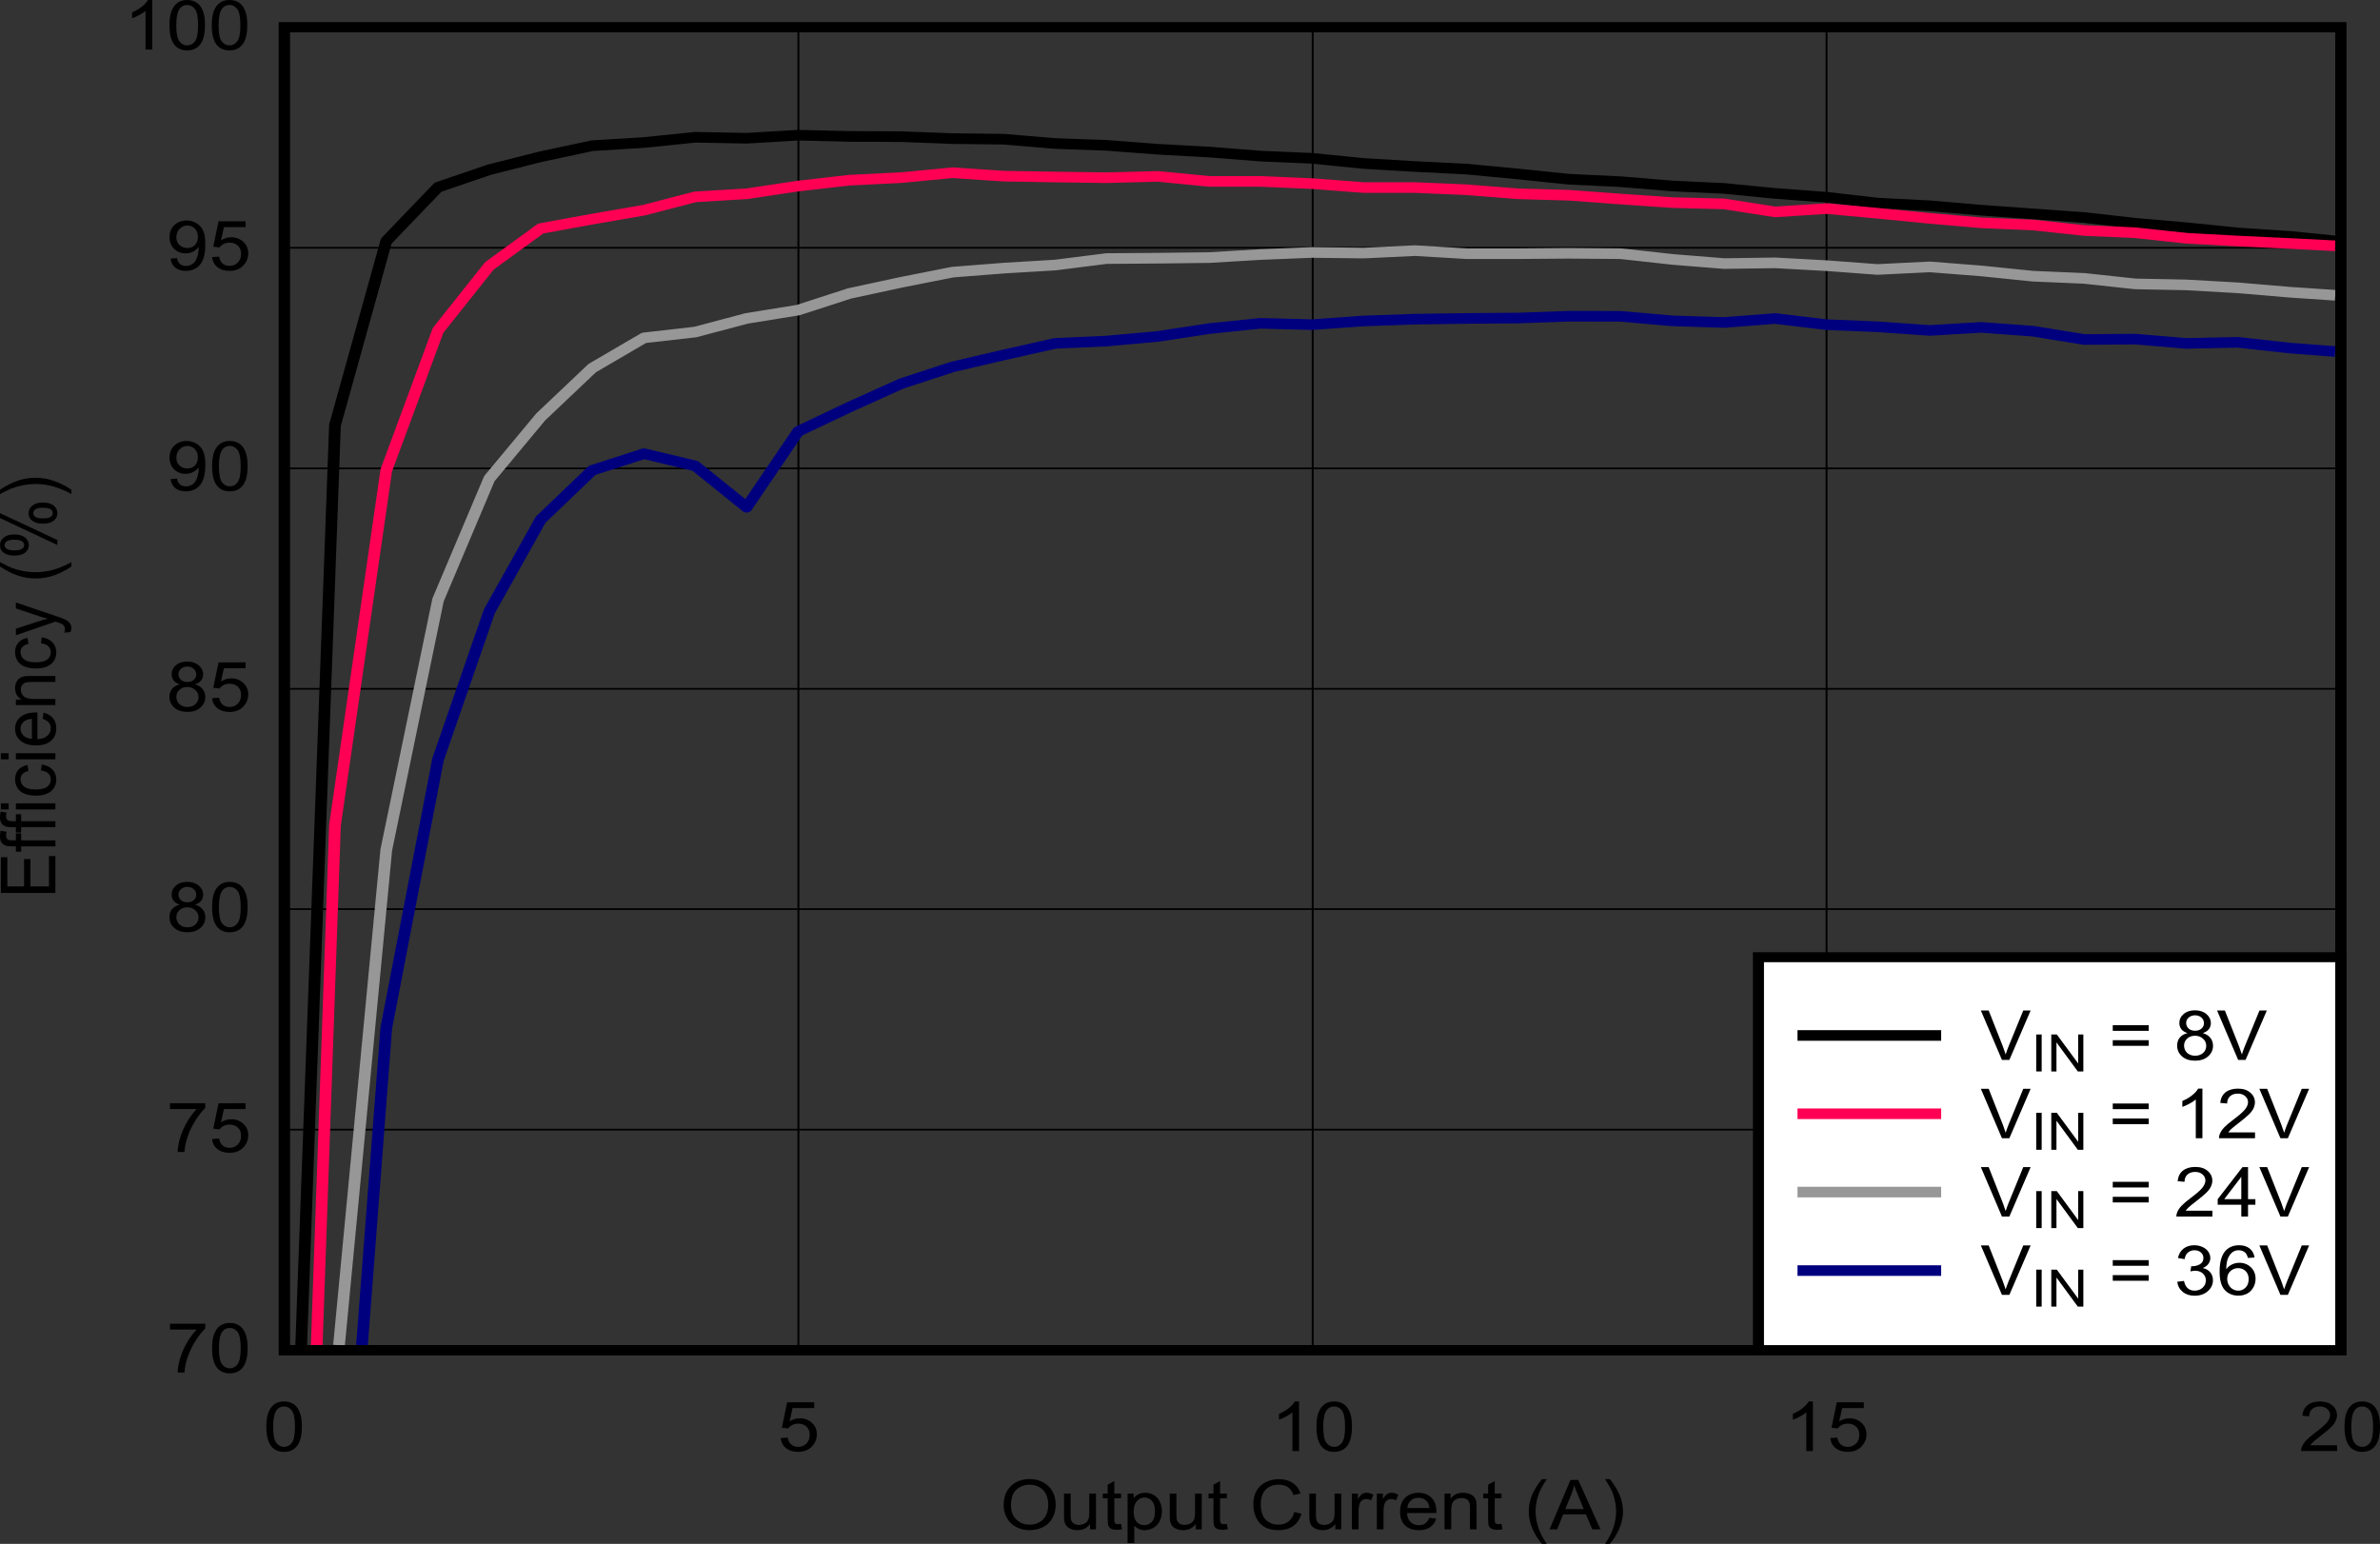 <?xml version="1.0" encoding="UTF-8" standalone="no"?>
<svg
   xmlns:dc="http://purl.org/dc/elements/1.1/"
   xmlns:cc="http://creativecommons.org/ns#"
   xmlns:rdf="http://www.w3.org/1999/02/22-rdf-syntax-ns#"
   xmlns:svg="http://www.w3.org/2000/svg"
   xmlns="http://www.w3.org/2000/svg"
   xmlns:xlink="http://www.w3.org/1999/xlink"
   xmlns:sodipodi="http://sodipodi.sourceforge.net/DTD/sodipodi-0.dtd"
   xmlns:inkscape="http://www.inkscape.org/namespaces/inkscape"
   sodipodi:docname="D002_5Vefficiency_appscircuit1_nvsc69.pdf"
   id="svg419"
   version="1.2"
   viewBox="0 0 409.455 265.637"
   height="265.637pt"
   width="409.455pt">
  <rect x="0" y="0" width="409.455" height="265.637" fill="#333333" stroke="none"/>
  <sodipodi:namedview
     id="namedview421"
     inkscape:window-height="480"
     inkscape:window-width="640"
     inkscape:pageshadow="2"
     inkscape:pageopacity="0"
     guidetolerance="10"
     gridtolerance="10"
     objecttolerance="10"
     borderopacity="1"
     bordercolor="#666666"
     pagecolor="#ffffff" />
  <defs
     id="defs124">
    <g
       id="g122">
      <symbol
         id="glyph0-0"
         overflow="visible">
        <path
           inkscape:connector-curvature="0"
           id="path2"
           d="M 1.641,0 V -7.422 H 8.188 V 0 Z M 1.844,-0.188 H 7.984 V -7.234 H 1.844 Z m 0,0"
           style="stroke:none" />
      </symbol>
      <symbol
         id="glyph0-1"
         overflow="visible">
        <path
           inkscape:connector-curvature="0"
           id="path5"
           d="m 0.641,-4.141 c 0,-1.402 0.414,-2.508 1.25,-3.312 C 2.723,-8.254 3.801,-8.656 5.125,-8.656 c 0.863,0 1.641,0.191 2.328,0.562 0.695,0.375 1.227,0.902 1.594,1.578 0.363,0.668 0.547,1.43 0.547,2.281 0,0.855 -0.195,1.629 -0.578,2.312 -0.375,0.68 -0.918,1.195 -1.625,1.547 -0.711,0.344 -1.473,0.516 -2.281,0.516 -0.875,0 -1.664,-0.191 -2.359,-0.578 -0.699,-0.383 -1.227,-0.91 -1.578,-1.578 -0.355,-0.664 -0.531,-1.375 -0.531,-2.125 z M 1.906,-4.125 c 0,1.023 0.301,1.832 0.906,2.422 0.613,0.594 1.379,0.891 2.297,0.891 0.934,0 1.703,-0.297 2.297,-0.891 C 8.008,-2.305 8.312,-3.156 8.312,-4.25 c 0,-0.684 -0.133,-1.285 -0.391,-1.797 -0.25,-0.52 -0.629,-0.922 -1.125,-1.203 -0.5,-0.289 -1.059,-0.438 -1.672,-0.438 -0.875,0 -1.633,0.277 -2.266,0.828 C 2.223,-6.316 1.906,-5.402 1.906,-4.125 Z m 0,0"
           style="stroke:none" />
      </symbol>
      <symbol
         id="glyph0-2"
         overflow="visible">
        <path
           inkscape:connector-curvature="0"
           id="path8"
           d="M 5.312,0 V -0.906 C 4.781,-0.207 4.059,0.141 3.156,0.141 2.758,0.141 2.383,0.07 2.031,-0.062 1.688,-0.207 1.43,-0.383 1.266,-0.594 1.098,-0.801 0.977,-1.062 0.906,-1.375 0.863,-1.57 0.844,-1.895 0.844,-2.344 v -3.812 H 1.984 V -2.75 c 0,0.555 0.023,0.926 0.078,1.109 0.07,0.273 0.223,0.488 0.453,0.641 0.238,0.156 0.531,0.234 0.875,0.234 0.34,0 0.664,-0.078 0.969,-0.234 C 4.66,-1.152 4.875,-1.367 5,-1.641 c 0.121,-0.277 0.188,-0.688 0.188,-1.219 V -6.156 H 6.344 V 0 Z m 0,0"
           style="stroke:none" />
      </symbol>
      <symbol
         id="glyph0-3"
         overflow="visible">
        <path
           inkscape:connector-curvature="0"
           id="path11"
           d="m 3.375,-0.938 0.172,0.922 c -0.324,0.059 -0.617,0.094 -0.875,0.094 -0.418,0 -0.742,-0.059 -0.969,-0.172 C 1.473,-0.215 1.309,-0.375 1.219,-0.562 1.125,-0.758 1.078,-1.172 1.078,-1.797 V -5.344 h -0.844 v -0.812 h 0.844 V -7.688 l 1.141,-0.625 v 2.156 H 3.375 v 0.812 H 2.219 V -1.75 c 0,0.305 0.02,0.496 0.062,0.578 0.039,0.086 0.102,0.152 0.188,0.203 0.09,0.055 0.227,0.078 0.406,0.078 0.121,0 0.289,-0.016 0.5,-0.047 z m 0,0"
           style="stroke:none" />
      </symbol>
      <symbol
         id="glyph0-4"
         overflow="visible">
        <path
           inkscape:connector-curvature="0"
           id="path14"
           d="M 0.859,2.359 V -6.156 H 1.906 v 0.797 C 2.152,-5.668 2.438,-5.906 2.75,-6.062 c 0.309,-0.152 0.688,-0.234 1.125,-0.234 0.582,0 1.094,0.137 1.531,0.406 0.445,0.273 0.785,0.66 1.016,1.156 0.227,0.492 0.344,1.027 0.344,1.609 0,0.625 -0.129,1.195 -0.375,1.703 -0.25,0.5 -0.617,0.887 -1.094,1.156 -0.48,0.27 -0.98,0.406 -1.5,0.406 -0.387,0 -0.73,-0.074 -1.031,-0.219 -0.305,-0.145 -0.555,-0.332 -0.75,-0.562 v 3 z m 1.047,-5.406 c 0,0.793 0.176,1.383 0.531,1.766 0.352,0.375 0.781,0.562 1.281,0.562 0.508,0 0.945,-0.191 1.312,-0.578 0.363,-0.395 0.547,-1.004 0.547,-1.828 0,-0.789 -0.18,-1.379 -0.531,-1.766 -0.355,-0.395 -0.785,-0.594 -1.281,-0.594 -0.492,0 -0.926,0.211 -1.297,0.625 -0.375,0.418 -0.562,1.023 -0.562,1.812 z m 0,0"
           style="stroke:none" />
      </symbol>
      <symbol
         id="glyph0-5"
         overflow="visible">
        <path
           inkscape:connector-curvature="0"
           id="path17"
           d=""
           style="stroke:none" />
      </symbol>
      <symbol
         id="glyph0-6"
         overflow="visible">
        <path
           inkscape:connector-curvature="0"
           id="path20"
           d="m 7.703,-2.984 1.234,0.281 c -0.262,0.93 -0.73,1.637 -1.406,2.125 -0.68,0.48 -1.504,0.719 -2.469,0.719 -1.012,0 -1.836,-0.18 -2.469,-0.547 C 1.957,-0.777 1.473,-1.32 1.141,-2.031 0.816,-2.738 0.656,-3.5 0.656,-4.312 c 0,-0.883 0.18,-1.656 0.547,-2.312 0.371,-0.664 0.906,-1.164 1.594,-1.5 0.695,-0.34 1.457,-0.516 2.281,-0.516 0.934,0 1.723,0.223 2.359,0.656 0.645,0.43 1.094,1.035 1.344,1.812 L 7.562,-5.906 C 7.344,-6.527 7.023,-6.984 6.609,-7.266 6.191,-7.543 5.668,-7.688 5.047,-7.688 c -0.719,0 -1.324,0.16 -1.812,0.469 -0.48,0.312 -0.82,0.738 -1.016,1.266 -0.188,0.531 -0.281,1.082 -0.281,1.641 0,0.719 0.113,1.352 0.344,1.891 0.227,0.531 0.586,0.934 1.078,1.203 0.488,0.273 1.02,0.406 1.594,0.406 0.695,0 1.285,-0.18 1.766,-0.547 0.477,-0.363 0.805,-0.906 0.984,-1.625 z m 0,0"
           style="stroke:none" />
      </symbol>
      <symbol
         id="glyph0-7"
         overflow="visible">
        <path
           inkscape:connector-curvature="0"
           id="path23"
           d="m 0.844,0 v -6.156 h 1.047 v 0.938 c 0.258,-0.434 0.5,-0.723 0.719,-0.859 0.227,-0.145 0.477,-0.219 0.75,-0.219 0.383,0 0.781,0.117 1.188,0.344 L 4.141,-5 c -0.281,-0.145 -0.566,-0.219 -0.844,-0.219 -0.25,0 -0.477,0.07 -0.672,0.203 C 2.426,-4.879 2.277,-4.684 2.188,-4.438 2.062,-4.07 2,-3.664 2,-3.219 V 0 Z m 0,0"
           style="stroke:none" />
      </symbol>
      <symbol
         id="glyph0-8"
         overflow="visible">
        <path
           inkscape:connector-curvature="0"
           id="path26"
           d="m 5.516,-1.984 1.188,0.141 c -0.188,0.625 -0.539,1.117 -1.047,1.469 -0.512,0.344 -1.16,0.516 -1.938,0.516 -1,0 -1.793,-0.273 -2.375,-0.828 -0.574,-0.559 -0.859,-1.344 -0.859,-2.344 0,-1.027 0.289,-1.832 0.875,-2.406 0.59,-0.57 1.359,-0.859 2.297,-0.859 0.902,0 1.645,0.285 2.219,0.844 0.57,0.562 0.859,1.352 0.859,2.359 0,0.062 0,0.16 0,0.281 h -5.062 c 0.039,0.68 0.25,1.199 0.625,1.562 0.383,0.355 0.859,0.531 1.422,0.531 0.426,0 0.785,-0.098 1.078,-0.297 0.301,-0.207 0.539,-0.531 0.719,-0.969 z m -3.781,-1.688 H 5.531 C 5.477,-4.191 5.332,-4.578 5.094,-4.828 4.727,-5.23 4.246,-5.438 3.656,-5.438 c -0.523,0 -0.965,0.164 -1.328,0.484 -0.355,0.324 -0.555,0.754 -0.594,1.281 z m 0,0"
           style="stroke:none" />
      </symbol>
      <symbol
         id="glyph0-9"
         overflow="visible">
        <path
           inkscape:connector-curvature="0"
           id="path29"
           d="M 0.859,0 V -6.156 H 1.906 v 0.875 c 0.488,-0.676 1.207,-1.016 2.156,-1.016 0.402,0 0.781,0.07 1.125,0.203 0.34,0.137 0.598,0.316 0.766,0.531 0.176,0.211 0.297,0.465 0.359,0.766 0.039,0.188 0.062,0.527 0.062,1.016 V 0 H 5.234 v -3.75 c 0,-0.426 -0.051,-0.742 -0.141,-0.953 -0.086,-0.207 -0.242,-0.375 -0.469,-0.5 -0.23,-0.121 -0.504,-0.188 -0.812,-0.188 -0.492,0 -0.914,0.145 -1.266,0.422 -0.355,0.281 -0.531,0.82 -0.531,1.609 V 0 Z m 0,0"
           style="stroke:none" />
      </symbol>
      <symbol
         id="glyph0-10"
         overflow="visible">
        <path
           inkscape:connector-curvature="0"
           id="path32"
           d="M 3.062,2.5 C 2.426,1.77 1.887,0.918 1.453,-0.047 c -0.438,-0.977 -0.656,-1.988 -0.656,-3.031 0,-0.914 0.16,-1.797 0.484,-2.641 0.383,-0.977 0.977,-1.953 1.781,-2.922 H 3.891 C 3.367,-7.836 3.023,-7.262 2.859,-6.922 2.598,-6.391 2.395,-5.832 2.25,-5.25 c -0.188,0.719 -0.281,1.445 -0.281,2.172 0,1.867 0.641,3.723 1.922,5.578 z m 0,0"
           style="stroke:none" />
      </symbol>
      <symbol
         id="glyph0-11"
         overflow="visible">
        <path
           inkscape:connector-curvature="0"
           id="path35"
           d="m -0.016,0 3.594,-8.5 h 1.344 L 8.75,0 H 7.344 L 6.25,-2.578 H 2.328 L 1.297,0 Z M 2.688,-3.484 H 5.859 L 4.891,-5.844 C 4.586,-6.559 4.363,-7.148 4.219,-7.609 c -0.117,0.543 -0.285,1.086 -0.5,1.625 z m 0,0"
           style="stroke:none" />
      </symbol>
      <symbol
         id="glyph0-12"
         overflow="visible">
        <path
           inkscape:connector-curvature="0"
           id="path38"
           d="M 1.625,2.5 H 0.797 c 1.27,-1.855 1.906,-3.711 1.906,-5.578 0,-0.715 -0.098,-1.438 -0.281,-2.156 C 2.285,-5.816 2.086,-6.375 1.828,-6.906 1.66,-7.246 1.316,-7.828 0.797,-8.641 H 1.625 c 0.789,0.969 1.379,1.945 1.766,2.922 0.332,0.844 0.5,1.727 0.5,2.641 0,1.043 -0.227,2.055 -0.672,3.031 C 2.781,0.918 2.246,1.77 1.625,2.5 Z m 0,0"
           style="stroke:none" />
      </symbol>
      <symbol
         id="glyph0-13"
         overflow="visible">
        <path
           inkscape:connector-curvature="0"
           id="path41"
           d="m 0.547,-4.188 c 0,-1.008 0.113,-1.816 0.344,-2.422 0.227,-0.613 0.566,-1.086 1.016,-1.422 0.445,-0.332 1.008,-0.5 1.688,-0.5 0.508,0 0.953,0.098 1.328,0.281 0.371,0.18 0.688,0.441 0.938,0.781 0.246,0.344 0.441,0.77 0.578,1.266 0.145,0.5 0.219,1.176 0.219,2.016 0,0.992 -0.117,1.793 -0.344,2.406 -0.219,0.617 -0.559,1.09 -1.016,1.422 -0.449,0.336 -1.02,0.5 -1.703,0.5 -0.898,0 -1.605,-0.289 -2.125,-0.875 C 0.852,-1.441 0.547,-2.594 0.547,-4.188 Z m 1.172,0 c 0,1.398 0.18,2.324 0.547,2.781 0.363,0.461 0.805,0.688 1.328,0.688 0.527,0 0.973,-0.227 1.328,-0.688 0.363,-0.465 0.547,-1.395 0.547,-2.781 0,-1.402 -0.184,-2.336 -0.547,-2.797 -0.355,-0.457 -0.801,-0.688 -1.328,-0.688 -0.531,0 -0.957,0.207 -1.266,0.609 -0.406,0.523 -0.609,1.48 -0.609,2.875 z m 0,0"
           style="stroke:none" />
      </symbol>
      <symbol
         id="glyph0-14"
         overflow="visible">
        <path
           inkscape:connector-curvature="0"
           id="path44"
           d="M 0.547,-2.234 1.75,-2.312 c 0.09,0.531 0.301,0.934 0.625,1.203 0.32,0.262 0.719,0.391 1.188,0.391 0.551,0 1.016,-0.188 1.391,-0.562 0.383,-0.371 0.578,-0.875 0.578,-1.5 0,-0.602 -0.184,-1.078 -0.547,-1.422 C 4.617,-4.543 4.133,-4.719 3.531,-4.719 c -0.367,0 -0.699,0.082 -1,0.234 -0.305,0.156 -0.539,0.355 -0.703,0.594 l -1.078,-0.125 0.906,-4.375 H 6.312 v 1 H 2.578 l -0.5,2.281 c 0.559,-0.352 1.148,-0.531 1.766,-0.531 0.809,0 1.5,0.262 2.062,0.781 0.57,0.512 0.859,1.176 0.859,1.984 0,0.762 -0.254,1.426 -0.75,1.984 C 5.41,-0.203 4.59,0.141 3.562,0.141 2.707,0.141 2.008,-0.07 1.469,-0.5 0.926,-0.934 0.617,-1.516 0.547,-2.234 Z m 0,0"
           style="stroke:none" />
      </symbol>
      <symbol
         id="glyph0-15"
         overflow="visible">
        <path
           inkscape:connector-curvature="0"
           id="path47"
           d="M 4.875,0 H 3.734 v -6.656 c -0.281,0.242 -0.648,0.48 -1.094,0.719 -0.449,0.242 -0.855,0.426 -1.219,0.547 V -6.406 c 0.645,-0.27 1.207,-0.598 1.688,-0.984 0.488,-0.395 0.832,-0.773 1.031,-1.141 H 4.875 Z m 0,0"
           style="stroke:none" />
      </symbol>
      <symbol
         id="glyph0-16"
         overflow="visible">
        <path
           inkscape:connector-curvature="0"
           id="path50"
           d="M 6.594,-1 V 0 H 0.391 c 0,-0.246 0.047,-0.488 0.141,-0.719 0.152,-0.383 0.406,-0.758 0.75,-1.125 C 1.633,-2.215 2.141,-2.648 2.797,-3.141 3.816,-3.898 4.504,-4.5 4.859,-4.938 c 0.352,-0.445 0.531,-0.867 0.531,-1.266 0,-0.402 -0.164,-0.75 -0.484,-1.031 -0.324,-0.289 -0.754,-0.438 -1.281,-0.438 -0.555,0 -0.996,0.152 -1.328,0.453 -0.336,0.305 -0.5,0.723 -0.5,1.25 l -1.188,-0.109 C 0.691,-6.879 1,-7.488 1.531,-7.906 c 0.527,-0.414 1.238,-0.625 2.125,-0.625 0.895,0 1.602,0.23 2.125,0.688 0.527,0.449 0.797,1.008 0.797,1.672 0,0.336 -0.082,0.668 -0.234,1 C 6.195,-4.836 5.941,-4.488 5.578,-4.125 5.223,-3.77 4.633,-3.273 3.812,-2.641 3.125,-2.109 2.68,-1.746 2.484,-1.562 2.285,-1.375 2.121,-1.184 2,-1 Z m 0,0"
           style="stroke:none" />
      </symbol>
      <symbol
         id="glyph0-17"
         overflow="visible">
        <path
           inkscape:connector-curvature="0"
           id="path53"
           d="m 0.625,-7.391 v -1 h 6.062 v 0.812 C 6.094,-7.004 5.496,-6.238 4.906,-5.281 4.32,-4.32 3.871,-3.34 3.562,-2.344 3.32,-1.625 3.168,-0.84 3.109,0 H 1.938 c 0.008,-0.664 0.148,-1.473 0.422,-2.422 0.277,-0.945 0.676,-1.859 1.188,-2.734 0.52,-0.883 1.07,-1.629 1.656,-2.234 z m 0,0"
           style="stroke:none" />
      </symbol>
      <symbol
         id="glyph0-18"
         overflow="visible">
        <path
           inkscape:connector-curvature="0"
           id="path56"
           d="M 2.312,-4.609 C 1.832,-4.762 1.477,-4.988 1.25,-5.281 1.02,-5.582 0.906,-5.938 0.906,-6.344 c 0,-0.613 0.242,-1.129 0.734,-1.547 0.488,-0.426 1.141,-0.641 1.953,-0.641 0.82,0 1.484,0.223 1.984,0.656 0.496,0.43 0.75,0.949 0.75,1.562 0,0.398 -0.117,0.742 -0.344,1.031 -0.23,0.293 -0.582,0.52 -1.047,0.672 0.582,0.168 1.02,0.445 1.312,0.828 0.301,0.375 0.453,0.832 0.453,1.359 0,0.719 -0.289,1.332 -0.859,1.828 -0.562,0.492 -1.305,0.734 -2.219,0.734 -0.93,0 -1.68,-0.242 -2.25,-0.734 -0.562,-0.496 -0.844,-1.117 -0.844,-1.859 0,-0.551 0.148,-1.016 0.453,-1.391 C 1.293,-4.215 1.738,-4.473 2.312,-4.609 Z M 2.078,-6.375 c 0,0.398 0.141,0.727 0.422,0.984 0.289,0.25 0.664,0.375 1.125,0.375 0.445,0 0.812,-0.125 1.094,-0.375 0.277,-0.246 0.422,-0.555 0.422,-0.922 0,-0.383 -0.148,-0.707 -0.438,-0.969 -0.293,-0.258 -0.66,-0.391 -1.094,-0.391 -0.438,0 -0.805,0.133 -1.094,0.391 -0.293,0.25 -0.438,0.555 -0.438,0.906 z M 1.719,-2.453 c 0,0.305 0.078,0.598 0.234,0.875 0.152,0.273 0.383,0.488 0.688,0.641 0.301,0.148 0.629,0.219 0.984,0.219 0.551,0 1.004,-0.156 1.359,-0.469 0.363,-0.32 0.547,-0.734 0.547,-1.234 0,-0.496 -0.191,-0.91 -0.562,-1.234 -0.367,-0.332 -0.824,-0.5 -1.375,-0.5 -0.543,0 -0.992,0.164 -1.344,0.484 -0.355,0.324 -0.531,0.73 -0.531,1.219 z m 0,0"
           style="stroke:none" />
      </symbol>
      <symbol
         id="glyph0-19"
         overflow="visible">
        <path
           inkscape:connector-curvature="0"
           id="path59"
           d="M 0.719,-1.969 1.828,-2.062 c 0.09,0.48 0.27,0.824 0.531,1.031 0.258,0.211 0.598,0.312 1.016,0.312 0.352,0 0.66,-0.07 0.922,-0.219 0.27,-0.145 0.488,-0.336 0.656,-0.578 0.176,-0.246 0.32,-0.582 0.438,-1 0.113,-0.414 0.172,-0.844 0.172,-1.281 0,-0.039 0,-0.109 0,-0.203 -0.242,0.336 -0.559,0.605 -0.953,0.812 -0.398,0.211 -0.832,0.312 -1.297,0.312 -0.773,0 -1.43,-0.254 -1.969,-0.766 -0.531,-0.508 -0.797,-1.188 -0.797,-2.031 0,-0.852 0.273,-1.539 0.828,-2.062 0.559,-0.527 1.266,-0.797 2.109,-0.797 0.613,0 1.172,0.152 1.672,0.453 0.508,0.293 0.895,0.715 1.156,1.266 0.258,0.555 0.391,1.352 0.391,2.391 0,1.086 -0.133,1.949 -0.391,2.594 -0.262,0.648 -0.648,1.137 -1.156,1.469 -0.512,0.336 -1.117,0.5 -1.812,0.5 -0.73,0 -1.332,-0.18 -1.797,-0.547 C 1.086,-0.777 0.809,-1.301 0.719,-1.969 Z m 4.703,-3.75 c 0,-0.59 -0.18,-1.066 -0.531,-1.422 -0.344,-0.352 -0.77,-0.531 -1.266,-0.531 -0.512,0 -0.961,0.195 -1.344,0.578 -0.375,0.375 -0.562,0.867 -0.562,1.469 0,0.543 0.18,0.988 0.547,1.328 0.363,0.336 0.805,0.5 1.328,0.5 0.539,0 0.977,-0.164 1.312,-0.5 0.34,-0.34 0.516,-0.816 0.516,-1.422 z m 0,0"
           style="stroke:none" />
      </symbol>
      <symbol
         id="glyph0-20"
         overflow="visible">
        <path
           inkscape:connector-curvature="0"
           id="path62"
           d="m 3.688,0 -3.625,-8.5 h 1.344 l 2.438,6.172 c 0.184,0.5 0.348,0.965 0.484,1.391 0.145,-0.457 0.312,-0.922 0.5,-1.391 L 7.359,-8.5 H 8.625 L 4.969,0 Z m 0,0"
           style="stroke:none" />
      </symbol>
      <symbol
         id="glyph0-21"
         overflow="visible">
        <path
           inkscape:connector-curvature="0"
           id="path65"
           d="m 6.922,-5 h -6.188 v -0.969 h 6.188 z m 0,2.578 h -6.188 v -0.969 h 6.188 z m 0,0"
           style="stroke:none" />
      </symbol>
      <symbol
         id="glyph0-22"
         overflow="visible">
        <path
           inkscape:connector-curvature="0"
           id="path68"
           d="m 4.234,0 v -2.031 h -4.062 V -2.984 L 4.438,-8.5 h 0.953 v 5.516 H 6.656 V -2.031 H 5.391 V 0 Z m 0,-2.984 v -3.844 l -2.938,3.844 z m 0,0"
           style="stroke:none" />
      </symbol>
      <symbol
         id="glyph0-23"
         overflow="visible">
        <path
           inkscape:connector-curvature="0"
           id="path71"
           d="m 0.547,-2.25 1.156,-0.141 c 0.133,0.594 0.359,1.023 0.672,1.281 0.309,0.262 0.695,0.391 1.156,0.391 0.539,0 1,-0.164 1.375,-0.5 0.371,-0.34 0.562,-0.766 0.562,-1.266 0,-0.477 -0.176,-0.875 -0.516,-1.188 -0.344,-0.309 -0.789,-0.469 -1.328,-0.469 -0.211,0 -0.48,0.039 -0.812,0.109 L 2.953,-4.938 c 0.07,0.012 0.129,0.016 0.172,0.016 0.496,0 0.941,-0.113 1.328,-0.344 0.395,-0.238 0.594,-0.598 0.594,-1.078 0,-0.383 -0.148,-0.703 -0.438,-0.953 -0.281,-0.246 -0.648,-0.375 -1.094,-0.375 -0.449,0 -0.824,0.133 -1.125,0.391 -0.305,0.25 -0.496,0.633 -0.578,1.141 l -1.141,-0.188 C 0.805,-7.023 1.125,-7.566 1.625,-7.953 2.121,-8.336 2.742,-8.531 3.484,-8.531 c 0.508,0 0.977,0.102 1.406,0.297 0.434,0.199 0.77,0.473 1,0.812 0.227,0.344 0.344,0.711 0.344,1.094 0,0.367 -0.113,0.699 -0.328,1 -0.219,0.305 -0.543,0.543 -0.969,0.719 0.551,0.117 0.977,0.363 1.281,0.734 0.309,0.367 0.469,0.82 0.469,1.359 0,0.75 -0.305,1.387 -0.906,1.906 -0.594,0.512 -1.348,0.766 -2.25,0.766 -0.824,0 -1.508,-0.223 -2.047,-0.672 C 0.941,-0.961 0.629,-1.539 0.547,-2.25 Z m 0,0"
           style="stroke:none" />
      </symbol>
      <symbol
         id="glyph0-24"
         overflow="visible">
        <path
           inkscape:connector-curvature="0"
           id="path74"
           d="M 6.516,-6.422 5.375,-6.344 C 5.27,-6.746 5.121,-7.047 4.938,-7.234 c -0.312,-0.289 -0.699,-0.438 -1.156,-0.438 -0.367,0 -0.691,0.09 -0.969,0.266 -0.355,0.242 -0.637,0.598 -0.844,1.062 -0.211,0.461 -0.32,1.113 -0.328,1.953 0.27,-0.371 0.602,-0.656 1,-0.844 0.402,-0.184 0.828,-0.281 1.266,-0.281 0.77,0 1.426,0.258 1.969,0.766 0.539,0.512 0.812,1.176 0.812,1.984 0,0.543 -0.133,1.043 -0.391,1.5 C 6.047,-0.805 5.695,-0.457 5.25,-0.219 4.812,0.02 4.309,0.141 3.75,0.141 2.789,0.141 2.008,-0.176 1.406,-0.812 0.801,-1.457 0.5,-2.516 0.5,-3.984 c 0,-1.633 0.332,-2.828 1,-3.578 0.582,-0.645 1.367,-0.969 2.359,-0.969 0.738,0 1.344,0.191 1.812,0.562 0.465,0.375 0.75,0.895 0.844,1.547 z M 1.812,-2.75 c 0,0.355 0.082,0.699 0.25,1.031 0.176,0.324 0.414,0.574 0.719,0.75 0.301,0.168 0.617,0.25 0.953,0.25 C 4.211,-0.719 4.625,-0.895 4.969,-1.25 5.32,-1.602 5.5,-2.086 5.5,-2.703 5.5,-3.285 5.324,-3.742 4.984,-4.078 4.641,-4.418 4.207,-4.594 3.688,-4.594 c -0.523,0 -0.965,0.176 -1.328,0.516 C 1.992,-3.742 1.812,-3.301 1.812,-2.75 Z m 0,0"
           style="stroke:none" />
      </symbol>
      <symbol
         id="glyph1-0"
         overflow="visible">
        <path
           inkscape:connector-curvature="0"
           id="path77"
           d="m 0,-1.484 h -8.188 v -5.938 H 0 Z m -0.203,-0.188 v -5.562 h -7.781 v 5.562 z m 0,0"
           style="stroke:none" />
      </symbol>
      <symbol
         id="glyph1-1"
         overflow="visible">
        <path
           inkscape:connector-curvature="0"
           id="path80"
           d="m 0,-0.938 h -9.375 v -6.141 h 1.109 V -2.062 h 2.875 v -4.703 h 1.094 V -2.062 h 3.188 V -7.281 H 0 Z m 0,0"
           style="stroke:none" />
      </symbol>
      <symbol
         id="glyph1-2"
         overflow="visible">
        <path
           inkscape:connector-curvature="0"
           id="path83"
           d="m 0,-1.031 h -5.891 v 0.922 h -0.906 V -1.031 h -0.719 c -0.457,0 -0.797,-0.035 -1.016,-0.109 -0.289,-0.102 -0.531,-0.281 -0.719,-0.531 -0.184,-0.246 -0.281,-0.602 -0.281,-1.062 0,-0.289 0.039,-0.617 0.109,-0.984 l 1.016,0.172 c -0.051,0.211 -0.078,0.414 -0.078,0.609 0,0.312 0.082,0.539 0.234,0.672 0.148,0.137 0.426,0.203 0.828,0.203 h 0.625 v -1.203 h 0.906 V -2.062 H 0 Z m 0,0"
           style="stroke:none" />
      </symbol>
      <symbol
         id="glyph1-3"
         overflow="visible">
        <path
           inkscape:connector-curvature="0"
           id="path86"
           d="M -8.047,-0.781 H -9.375 v -1.047 h 1.328 z M 0,-0.781 H -6.797 V -1.828 H 0 Z m 0,0"
           style="stroke:none" />
      </symbol>
      <symbol
         id="glyph1-4"
         overflow="visible">
        <path
           inkscape:connector-curvature="0"
           id="path89"
           d="m -2.484,-4.797 0.141,-1.031 c 0.781,0.117 1.398,0.41 1.844,0.875 0.438,0.461 0.656,1.023 0.656,1.688 0,0.844 -0.301,1.523 -0.906,2.031 -0.613,0.512 -1.488,0.766 -2.625,0.766 -0.727,0 -1.367,-0.109 -1.922,-0.328 -0.551,-0.215 -0.961,-0.551 -1.234,-1 -0.27,-0.445 -0.406,-0.938 -0.406,-1.469 0,-0.664 0.191,-1.211 0.562,-1.641 0.367,-0.426 0.895,-0.703 1.578,-0.828 L -4.625,-4.719 C -5.082,-4.613 -5.426,-4.434 -5.656,-4.188 -5.883,-3.945 -6,-3.652 -6,-3.312 c 0,0.531 0.211,0.965 0.625,1.297 0.418,0.324 1.074,0.484 1.969,0.484 0.918,0 1.586,-0.156 2,-0.469 0.406,-0.32 0.609,-0.738 0.609,-1.25 0,-0.414 -0.133,-0.758 -0.406,-1.031 -0.277,-0.27 -0.707,-0.441 -1.281,-0.516 z m 0,0"
           style="stroke:none" />
      </symbol>
      <symbol
         id="glyph1-5"
         overflow="visible">
        <path
           inkscape:connector-curvature="0"
           id="path92"
           d="m -2.188,-5 0.141,-1.078 c 0.699,0.168 1.242,0.488 1.625,0.953 0.387,0.461 0.578,1.043 0.578,1.75 0,0.906 -0.305,1.629 -0.922,2.156 -0.613,0.523 -1.473,0.781 -2.578,0.781 -1.133,0 -2.016,-0.266 -2.641,-0.797 C -6.617,-1.762 -6.938,-2.457 -6.938,-3.312 c 0,-0.82 0.309,-1.492 0.922,-2.016 0.617,-0.52 1.488,-0.781 2.609,-0.781 0.062,0 0.168,0 0.312,0 v 4.594 c 0.742,-0.039 1.309,-0.234 1.703,-0.578 0.398,-0.34 0.594,-0.77 0.594,-1.281 0,-0.383 -0.109,-0.711 -0.328,-0.984 C -1.34,-4.629 -1.695,-4.844 -2.188,-5 Z m -1.859,3.422 v -3.438 c -0.57,0.055 -1,0.191 -1.281,0.406 C -5.773,-4.273 -6,-3.848 -6,-3.328 c 0,0.48 0.18,0.887 0.531,1.219 0.355,0.324 0.832,0.504 1.422,0.531 z m 0,0"
           style="stroke:none" />
      </symbol>
      <symbol
         id="glyph1-6"
         overflow="visible">
        <path
           inkscape:connector-curvature="0"
           id="path95"
           d="m 0,-0.781 h -6.797 v -0.938 h 0.969 C -6.566,-2.176 -6.938,-2.832 -6.938,-3.688 c 0,-0.363 0.074,-0.703 0.219,-1.016 0.148,-0.309 0.34,-0.547 0.578,-0.703 0.242,-0.152 0.523,-0.266 0.844,-0.328 0.219,-0.027 0.598,-0.047 1.125,-0.047 H 0 V -4.75 h -4.125 c -0.465,0 -0.816,0.043 -1.047,0.125 -0.238,0.086 -0.426,0.23 -0.562,0.438 -0.145,0.211 -0.219,0.449 -0.219,0.719 0,0.449 0.16,0.836 0.469,1.156 0.312,0.324 0.91,0.484 1.781,0.484 H 0 Z m 0,0"
           style="stroke:none" />
      </symbol>
      <symbol
         id="glyph1-7"
         overflow="visible">
        <path
           inkscape:connector-curvature="0"
           id="path98"
           d="M 2.609,-0.734 1.531,-0.625 C 1.602,-0.852 1.641,-1.051 1.641,-1.219 1.641,-1.445 1.59,-1.629 1.5,-1.766 1.414,-1.91 1.301,-2.023 1.156,-2.109 1.039,-2.18 0.754,-2.289 0.297,-2.438 0.234,-2.457 0.137,-2.488 0.016,-2.531 l -6.812,2.344 v -1.125 l 3.938,-1.281 c 0.5,-0.164 1.027,-0.316 1.578,-0.453 -0.527,-0.113 -1.047,-0.254 -1.547,-0.422 l -3.969,-1.328 v -1.031 l 6.906,2.344 c 0.746,0.25 1.266,0.445 1.547,0.578 0.371,0.188 0.648,0.402 0.828,0.641 C 2.66,-2.023 2.75,-1.738 2.75,-1.406 c 0,0.199 -0.051,0.426 -0.141,0.672 z m 0,0"
           style="stroke:none" />
      </symbol>
      <symbol
         id="glyph1-8"
         overflow="visible">
        <path
           inkscape:connector-curvature="0"
           id="path101"
           d=""
           style="stroke:none" />
      </symbol>
      <symbol
         id="glyph1-9"
         overflow="visible">
        <path
           inkscape:connector-curvature="0"
           id="path104"
           d="m 2.75,-2.781 c -0.805,0.586 -1.742,1.074 -2.812,1.469 -1.07,0.398 -2.18,0.594 -3.328,0.594 -1.02,0 -1.992,-0.148 -2.922,-0.453 -1.07,-0.34 -2.145,-0.879 -3.219,-1.609 v -0.75 c 0.887,0.469 1.52,0.785 1.891,0.938 0.594,0.23 1.211,0.414 1.844,0.547 0.805,0.168 1.605,0.25 2.406,0.25 2.055,0 4.098,-0.578 6.141,-1.734 z m 0,0"
           style="stroke:none" />
      </symbol>
      <symbol
         id="glyph1-10"
         overflow="visible">
        <path
           inkscape:connector-curvature="0"
           id="path107"
           d="m -7.125,-0.688 c -0.664,0 -1.234,-0.148 -1.703,-0.453 -0.465,-0.309 -0.703,-0.754 -0.703,-1.328 0,-0.539 0.215,-0.984 0.641,-1.328 0.418,-0.352 1.035,-0.531 1.844,-0.531 0.793,0 1.402,0.18 1.828,0.531 0.43,0.355 0.641,0.793 0.641,1.312 0,0.512 -0.207,0.941 -0.625,1.281 C -5.629,-0.859 -6.27,-0.688 -7.125,-0.688 Z M -8.734,-2.5 c 0,0.262 0.129,0.48 0.375,0.656 0.242,0.168 0.695,0.25 1.359,0.25 0.594,0 1.02,-0.086 1.266,-0.266 C -5.492,-2.035 -5.375,-2.25 -5.375,-2.5 c 0,-0.27 -0.117,-0.488 -0.359,-0.656 -0.246,-0.176 -0.703,-0.266 -1.359,-0.266 -0.602,0 -1.023,0.09 -1.266,0.266 -0.246,0.18 -0.375,0.398 -0.375,0.656 z M 0.344,-2.516 -9.531,-7.156 V -8 l 9.875,4.625 z M -2.203,-6.188 c -0.664,0 -1.234,-0.148 -1.703,-0.453 -0.465,-0.309 -0.703,-0.758 -0.703,-1.344 0,-0.527 0.215,-0.969 0.641,-1.312 0.418,-0.352 1.035,-0.531 1.844,-0.531 0.793,0 1.402,0.18 1.828,0.531 0.426,0.355 0.641,0.793 0.641,1.312 0,0.512 -0.211,0.941 -0.625,1.281 -0.426,0.344 -1.066,0.516 -1.922,0.516 z M -3.812,-8 c 0,0.262 0.129,0.48 0.375,0.656 0.242,0.168 0.695,0.25 1.359,0.25 0.594,0 1.02,-0.086 1.266,-0.266 C -0.57,-7.535 -0.453,-7.75 -0.453,-8 c 0,-0.27 -0.117,-0.488 -0.359,-0.656 -0.246,-0.176 -0.703,-0.266 -1.359,-0.266 -0.602,0 -1.023,0.09 -1.266,0.266 -0.246,0.18 -0.375,0.398 -0.375,0.656 z m 0,0"
           style="stroke:none" />
      </symbol>
      <symbol
         id="glyph1-11"
         overflow="visible">
        <path
           inkscape:connector-curvature="0"
           id="path110"
           d="m 2.75,-1.469 v 0.75 c -2.043,-1.152 -4.086,-1.734 -6.141,-1.734 -0.801,0 -1.594,0.086 -2.375,0.25 -0.645,0.137 -1.258,0.32 -1.844,0.547 -0.383,0.156 -1.023,0.473 -1.922,0.938 v -0.75 c 1.074,-0.727 2.148,-1.266 3.219,-1.609 0.93,-0.301 1.902,-0.453 2.922,-0.453 1.148,0 2.258,0.207 3.328,0.609 1.07,0.398 2.008,0.883 2.812,1.453 z m 0,0"
           style="stroke:none" />
      </symbol>
      <symbol
         id="glyph2-0"
         overflow="visible">
        <path
           inkscape:connector-curvature="0"
           id="path113"
           d="M 1.219,0 V -5.562 H 6.125 V 0 Z M 1.375,-0.141 h 4.594 v -5.281 H 1.375 Z m 0,0"
           style="stroke:none" />
      </symbol>
      <symbol
         id="glyph2-1"
         overflow="visible">
        <path
           inkscape:connector-curvature="0"
           id="path116"
           d="m 0.906,0 v -6.359 h 0.938 V 0 Z m 0,0"
           style="stroke:none" />
      </symbol>
      <symbol
         id="glyph2-2"
         overflow="visible">
        <path
           inkscape:connector-curvature="0"
           id="path119"
           d="M 0.75,0 V -6.359 H 1.703 L 5.375,-1.375 V -6.359 H 6.266 V 0 H 5.312 L 1.641,-5 v 5 z m 0,0"
           style="stroke:none" />
      </symbol>
    </g>
  </defs>
  <g
     transform="translate(-59.657,-68.917)"
     id="surface1">
    <g
       id="g144"
       style="fill:#000000;fill-opacity:1">
      <use
         height="100%"
         width="100%"
         id="use126"
         y="332.053"
         x="231.685"
         xlink:href="#glyph0-1" />
      <use
         height="100%"
         width="100%"
         id="use128"
         y="332.053"
         x="241.869"
         xlink:href="#glyph0-2" />
      <use
         height="100%"
         width="100%"
         id="use130"
         y="332.053"
         x="249.146"
         xlink:href="#glyph0-3" />
      <use
         height="100%"
         width="100%"
         id="use132"
         y="332.053"
         x="252.785"
         xlink:href="#glyph0-4" />
      <use
         height="100%"
         width="100%"
         id="use134"
         y="332.053"
         x="260.063"
         xlink:href="#glyph0-2" />
      <use
         height="100%"
         width="100%"
         id="use136"
         y="332.053"
         x="267.341"
         xlink:href="#glyph0-3" />
      <use
         height="100%"
         width="100%"
         id="use138"
         y="332.053"
         x="270.98"
         xlink:href="#glyph0-5" />
      <use
         height="100%"
         width="100%"
         id="use140"
         y="332.053"
         x="274.619"
         xlink:href="#glyph0-6" />
      <use
         height="100%"
         width="100%"
         id="use142"
         y="332.053"
         x="284.069"
         xlink:href="#glyph0-2" />
    </g>
    <g
       id="g148"
       style="fill:#000000;fill-opacity:1">
      <use
         height="100%"
         width="100%"
         id="use146"
         y="332.053"
         x="291.387"
         xlink:href="#glyph0-7" />
    </g>
    <g
       id="g162"
       style="fill:#000000;fill-opacity:1">
      <use
         height="100%"
         width="100%"
         id="use150"
         y="332.053"
         x="295.68"
         xlink:href="#glyph0-7" />
      <use
         height="100%"
         width="100%"
         id="use152"
         y="332.053"
         x="300.039"
         xlink:href="#glyph0-8" />
      <use
         height="100%"
         width="100%"
         id="use154"
         y="332.053"
         x="307.317"
         xlink:href="#glyph0-9" />
      <use
         height="100%"
         width="100%"
         id="use156"
         y="332.053"
         x="314.594"
         xlink:href="#glyph0-3" />
      <use
         height="100%"
         width="100%"
         id="use158"
         y="332.053"
         x="318.233"
         xlink:href="#glyph0-5" />
      <use
         height="100%"
         width="100%"
         id="use160"
         y="332.053"
         x="321.872"
         xlink:href="#glyph0-10" />
    </g>
    <g
       id="g168"
       style="fill:#000000;fill-opacity:1">
      <use
         height="100%"
         width="100%"
         id="use164"
         y="332.053"
         x="326.257"
         xlink:href="#glyph0-11" />
      <use
         height="100%"
         width="100%"
         id="use166"
         y="332.053"
         x="334.988"
         xlink:href="#glyph0-12" />
    </g>
    <g
       id="g178"
       style="fill:#000000;fill-opacity:1">
      <use
         height="100%"
         width="100%"
         id="use170"
         y="223.491"
         x="69.188"
         xlink:href="#glyph1-1" />
      <use
         height="100%"
         width="100%"
         id="use172"
         y="215.569"
         x="69.188"
         xlink:href="#glyph1-2" />
      <use
         height="100%"
         width="100%"
         id="use174"
         y="212.267"
         x="69.188"
         xlink:href="#glyph1-2" />
      <use
         height="100%"
         width="100%"
         id="use176"
         y="208.964"
         x="69.188"
         xlink:href="#glyph1-3" />
    </g>
    <g
       id="g184"
       style="fill:#000000;fill-opacity:1">
      <use
         height="100%"
         width="100%"
         id="use180"
         y="206.28"
         x="69.188"
         xlink:href="#glyph1-4" />
      <use
         height="100%"
         width="100%"
         id="use182"
         y="200.341"
         x="69.188"
         xlink:href="#glyph1-3" />
    </g>
    <g
       id="g192"
       style="fill:#000000;fill-opacity:1">
      <use
         height="100%"
         width="100%"
         id="use186"
         y="197.609"
         x="69.188"
         xlink:href="#glyph1-5" />
      <use
         height="100%"
         width="100%"
         id="use188"
         y="191.005"
         x="69.188"
         xlink:href="#glyph1-6" />
      <use
         height="100%"
         width="100%"
         id="use190"
         y="184.4"
         x="69.188"
         xlink:href="#glyph1-4" />
    </g>
    <g
       id="g204"
       style="fill:#000000;fill-opacity:1">
      <use
         height="100%"
         width="100%"
         id="use194"
         y="178.402"
         x="69.188"
         xlink:href="#glyph1-7" />
      <use
         height="100%"
         width="100%"
         id="use196"
         y="172.463"
         x="69.188"
         xlink:href="#glyph1-8" />
      <use
         height="100%"
         width="100%"
         id="use198"
         y="169.161"
         x="69.188"
         xlink:href="#glyph1-9" />
      <use
         height="100%"
         width="100%"
         id="use200"
         y="165.205"
         x="69.188"
         xlink:href="#glyph1-10" />
      <use
         height="100%"
         width="100%"
         id="use202"
         y="154.646"
         x="69.188"
         xlink:href="#glyph1-11" />
    </g>
    <path
       inkscape:connector-curvature="0"
       id="path206"
       transform="matrix(2.321,0,-2.00164e-8,-2.106,51.49,410.92)"
       d="M 24.593,52.093 H 177.024 V 160.163 H 24.593 Z m 0,0"
       style="fill:none;stroke:#000000;stroke-width:0.818;stroke-linecap:round;stroke-linejoin:miter;stroke-miterlimit:10;stroke-opacity:1" />
    <g
       id="g210"
       style="fill:#000000;fill-opacity:1">
      <use
         height="100%"
         width="100%"
         id="use208"
         y="318.579"
         x="104.932"
         xlink:href="#glyph0-13" />
    </g>
    <path
       inkscape:connector-curvature="0"
       id="path212"
       transform="matrix(2.321,0,-2.00164e-8,-2.106,51.49,410.92)"
       d="m 62.699,160.161 -10e-7,-108.101"
       style="fill:none;stroke:#000000;stroke-width:0.14;stroke-linecap:butt;stroke-linejoin:round;stroke-miterlimit:10;stroke-opacity:1" />
    <g
       id="g216"
       style="fill:#000000;fill-opacity:1">
      <use
         height="100%"
         width="100%"
         id="use214"
         y="318.579"
         x="193.423"
         xlink:href="#glyph0-14" />
    </g>
    <path
       inkscape:connector-curvature="0"
       id="path218"
       transform="matrix(2.321,0,-2.00164e-8,-2.106,51.49,410.92)"
       d="M 100.82,160.161 V 52.06"
       style="fill:none;stroke:#000000;stroke-width:0.14;stroke-linecap:butt;stroke-linejoin:round;stroke-miterlimit:10;stroke-opacity:1" />
    <g
       id="g224"
       style="fill:#000000;fill-opacity:1">
      <use
         height="100%"
         width="100%"
         id="use220"
         y="318.579"
         x="278.272"
         xlink:href="#glyph0-15" />
      <use
         height="100%"
         width="100%"
         id="use222"
         y="318.579"
         x="285.592"
         xlink:href="#glyph0-13" />
    </g>
    <path
       inkscape:connector-curvature="0"
       id="path226"
       transform="matrix(2.321,0,-2.00164e-8,-2.106,51.49,410.92)"
       d="M 138.909,160.161 V 52.06"
       style="fill:none;stroke:#000000;stroke-width:0.14;stroke-linecap:butt;stroke-linejoin:round;stroke-miterlimit:10;stroke-opacity:1" />
    <g
       id="g232"
       style="fill:#000000;fill-opacity:1">
      <use
         height="100%"
         width="100%"
         id="use228"
         y="318.579"
         x="366.678"
         xlink:href="#glyph0-15" />
      <use
         height="100%"
         width="100%"
         id="use230"
         y="318.579"
         x="373.997"
         xlink:href="#glyph0-14" />
    </g>
    <g
       id="g238"
       style="fill:#000000;fill-opacity:1">
      <use
         height="100%"
         width="100%"
         id="use234"
         y="318.579"
         x="455.136"
         xlink:href="#glyph0-16" />
      <use
         height="100%"
         width="100%"
         id="use236"
         y="318.579"
         x="462.456"
         xlink:href="#glyph0-13" />
    </g>
    <g
       id="g244"
       style="fill:#000000;fill-opacity:1">
      <use
         height="100%"
         width="100%"
         id="use240"
         y="305.069"
         x="88.28"
         xlink:href="#glyph0-17" />
      <use
         height="100%"
         width="100%"
         id="use242"
         y="305.069"
         x="95.599"
         xlink:href="#glyph0-13" />
    </g>
    <path
       inkscape:connector-curvature="0"
       id="path246"
       transform="matrix(2.321,0,-2.00164e-8,-2.106,51.49,410.92)"
       d="M 24.593,70.108 H 177.051"
       style="fill:none;stroke:#000000;stroke-width:0.14;stroke-linecap:butt;stroke-linejoin:round;stroke-miterlimit:10;stroke-opacity:1" />
    <g
       id="g252"
       style="fill:#000000;fill-opacity:1">
      <use
         height="100%"
         width="100%"
         id="use248"
         y="267.126"
         x="88.28"
         xlink:href="#glyph0-17" />
      <use
         height="100%"
         width="100%"
         id="use250"
         y="267.126"
         x="95.599"
         xlink:href="#glyph0-14" />
    </g>
    <path
       inkscape:connector-curvature="0"
       id="path254"
       transform="matrix(2.321,0,-2.00164e-8,-2.106,51.49,410.92)"
       d="M 24.593,88.121 H 177.051"
       style="fill:none;stroke:#000000;stroke-width:0.14;stroke-linecap:butt;stroke-linejoin:round;stroke-miterlimit:10;stroke-opacity:1" />
    <g
       id="g260"
       style="fill:#000000;fill-opacity:1">
      <use
         height="100%"
         width="100%"
         id="use256"
         y="229.181"
         x="88.28"
         xlink:href="#glyph0-18" />
      <use
         height="100%"
         width="100%"
         id="use258"
         y="229.181"
         x="95.599"
         xlink:href="#glyph0-13" />
    </g>
    <path
       inkscape:connector-curvature="0"
       id="path262"
       transform="matrix(2.321,0,-2.00164e-8,-2.106,51.49,410.92)"
       d="M 24.593,106.12 H 177.051"
       style="fill:none;stroke:#000000;stroke-width:0.14;stroke-linecap:butt;stroke-linejoin:round;stroke-miterlimit:10;stroke-opacity:1" />
    <g
       id="g268"
       style="fill:#000000;fill-opacity:1">
      <use
         height="100%"
         width="100%"
         id="use264"
         y="191.273"
         x="88.28"
         xlink:href="#glyph0-18" />
      <use
         height="100%"
         width="100%"
         id="use266"
         y="191.273"
         x="95.599"
         xlink:href="#glyph0-14" />
    </g>
    <path
       inkscape:connector-curvature="0"
       id="path270"
       transform="matrix(2.321,0,-2.00164e-8,-2.106,51.49,410.92)"
       d="M 24.593,124.131 H 177.051"
       style="fill:none;stroke:#000000;stroke-width:0.14;stroke-linecap:butt;stroke-linejoin:round;stroke-miterlimit:10;stroke-opacity:1" />
    <g
       id="g276"
       style="fill:#000000;fill-opacity:1">
      <use
         height="100%"
         width="100%"
         id="use272"
         y="153.317"
         x="88.28"
         xlink:href="#glyph0-19" />
      <use
         height="100%"
         width="100%"
         id="use274"
         y="153.317"
         x="95.599"
         xlink:href="#glyph0-13" />
    </g>
    <path
       inkscape:connector-curvature="0"
       id="path278"
       transform="matrix(2.321,0,-2.00164e-8,-2.106,51.49,410.92)"
       d="M 24.593,142.15 H 177.051"
       style="fill:none;stroke:#000000;stroke-width:0.14;stroke-linecap:butt;stroke-linejoin:round;stroke-miterlimit:10;stroke-opacity:1" />
    <g
       id="g284"
       style="fill:#000000;fill-opacity:1">
      <use
         height="100%"
         width="100%"
         id="use280"
         y="115.383"
         x="88.28"
         xlink:href="#glyph0-19" />
      <use
         height="100%"
         width="100%"
         id="use282"
         y="115.383"
         x="95.599"
         xlink:href="#glyph0-14" />
    </g>
    <g
       id="g288"
       style="fill:#000000;fill-opacity:1">
      <use
         height="100%"
         width="100%"
         id="use286"
         y="77.448"
         x="80.962"
         xlink:href="#glyph0-15" />
    </g>
    <g
       id="g294"
       style="fill:#000000;fill-opacity:1">
      <use
         height="100%"
         width="100%"
         id="use290"
         y="77.448"
         x="88.266"
         xlink:href="#glyph0-13" />
      <use
         height="100%"
         width="100%"
         id="use292"
         y="77.448"
         x="95.543"
         xlink:href="#glyph0-13" />
    </g>
    <path
       inkscape:connector-curvature="0"
       id="path296"
       transform="matrix(2.321,0,-2.00164e-8,-2.106,51.49,410.92)"
       d="m 25.844,52.492 2.504,75.159 3.803,15.05 3.837,4.399 3.803,1.43 3.805,1.061 3.82,0.899 3.837,0.26 3.805,0.43 3.803,-0.08 3.82,0.25 3.805,-0.1 3.837,-0.02 3.803,-0.159 3.805,-0.05 3.803,-0.351 3.803,-0.15 3.805,-0.319 3.82,-0.23 3.805,-0.33 3.8,-0.18 3.82,-0.421 3.82,-0.249 3.82,-0.211 3.81,-0.399 3.79,-0.43 3.82,-0.2 3.849,-0.351 3.82,-0.2 3.79,-0.41 3.8,-0.31 3.771,-0.48 3.889,-0.219 3.81,-0.36 7.64,-0.601 3.77,-0.469 3.77,-0.36 3.84,-0.43 3.85,-0.28 3.369,-0.371"
       style="fill:none;stroke:#000000;stroke-width:0.868;stroke-linecap:butt;stroke-linejoin:round;stroke-miterlimit:10;stroke-opacity:1" />
    <path
       inkscape:connector-curvature="0"
       id="path298"
       transform="matrix(2.321,0,-2.00164e-8,-2.106,51.49,410.92)"
       d="m 26.995,52.492 1.353,42.475 3.803,29.003 3.837,11.43 3.803,5.271 3.805,3.051 3.82,0.77 3.837,0.731 3.805,1.089 3.803,0.25 3.82,0.631 3.805,0.48 3.837,0.21 3.803,0.401 3.805,-0.28 3.803,-0.07 3.803,-0.059 3.805,0.109 3.82,-0.41 h 3.805 l 3.8,-0.18 3.82,-0.321 h 3.82 l 3.82,-0.18 3.81,-0.33 3.79,-0.121 3.82,-0.31 3.849,-0.289 3.82,-0.109 3.79,-0.651 3.8,0.271 3.771,-0.38 3.889,-0.421 3.81,-0.36 3.82,-0.18 3.82,-0.449 3.77,-0.182 3.77,-0.449 3.84,-0.23 3.85,-0.2 3.369,-0.191"
       style="fill:none;stroke:#ff0054;stroke-width:0.868;stroke-linecap:butt;stroke-linejoin:round;stroke-miterlimit:10;stroke-opacity:1" />
    <path
       inkscape:connector-curvature="0"
       id="path300"
       transform="matrix(2.321,0,-2.00164e-8,-2.106,51.49,410.92)"
       d="m 28.647,52.492 3.504,40.47 3.837,20.418 3.803,9.911 3.805,5.039 3.82,3.991 3.837,2.47 3.805,0.478 3.803,1.111 3.82,0.681 3.805,1.359 3.837,0.911 3.803,0.829 3.805,0.33 3.803,0.25 3.803,0.53 3.805,0.03 3.82,0.05 3.805,0.25 3.8,0.169 3.82,-0.05 3.82,0.2 3.82,-0.25 h 3.81 l 3.79,0.032 3.82,-0.032 3.849,-0.469 3.82,-0.339 3.79,0.059 3.8,-0.23 3.771,-0.31 3.889,0.21 3.81,-0.33 3.82,-0.43 3.82,-0.18 3.77,-0.449 3.77,-0.082 3.84,-0.239 3.85,-0.36 3.369,-0.25"
       style="fill:none;stroke:#979797;stroke-width:0.868;stroke-linecap:butt;stroke-linejoin:round;stroke-miterlimit:10;stroke-opacity:1" />
    <path
       inkscape:connector-curvature="0"
       id="path302"
       transform="matrix(2.321,0,-2.00164e-8,-2.106,51.49,410.92)"
       d="m 30.349,52.492 1.802,25.919 3.837,21.939 3.803,12.099 3.805,7.49 3.82,4.03 3.837,1.361 3.805,-1.001 3.803,-3.379 3.82,6.2 3.805,1.99 3.837,1.91 3.803,1.371 3.805,0.979 3.803,0.94 3.803,0.189 3.805,0.38 3.82,0.64 3.805,0.43 3.8,-0.109 3.82,0.3 3.82,0.15 3.82,0.059 3.81,0.03 3.79,0.15 3.82,-0.009 3.849,-0.371 3.82,-0.13 3.79,0.321 3.8,-0.501 3.771,-0.171 3.889,-0.3 3.81,0.25 3.82,-0.31 3.82,-0.681 3.77,0.032 3.77,-0.351 3.84,0.089 3.85,-0.469 3.369,-0.28"
       style="fill:none;stroke:#00007f;stroke-width:0.868;stroke-linecap:butt;stroke-linejoin:round;stroke-miterlimit:10;stroke-opacity:1" />
    <path
       inkscape:connector-curvature="0"
       id="path304"
       transform="matrix(2.321,0,-2.00164e-8,-2.106,51.49,410.92)"
       d="M 24.593,52.093 H 177.024 V 160.163 H 24.593 Z m 0,0"
       style="fill:none;stroke:#000000;stroke-width:0.818;stroke-linecap:round;stroke-linejoin:miter;stroke-miterlimit:10;stroke-opacity:1" />
    <path
       inkscape:connector-curvature="0"
       id="path306"
       transform="matrix(2.321,0,-2.00164e-8,-2.106,51.49,410.92)"
       d="m 133.861,52.093 h 43.161 v 32.1 h -43.161 z m 0,0"
       style="fill:#ffffff;fill-opacity:1;fill-rule:evenodd;stroke:#000000;stroke-width:0.818;stroke-linecap:round;stroke-linejoin:miter;stroke-miterlimit:10;stroke-opacity:1" />
    <path
       inkscape:connector-curvature="0"
       id="path308"
       transform="matrix(2.321,0,-2.00164e-8,-2.106,51.49,410.92)"
       d="m 137.189,77.799 h 9.781"
       style="fill:none;stroke:#000000;stroke-width:0.868;stroke-linecap:square;stroke-linejoin:round;stroke-miterlimit:10;stroke-opacity:1" />
    <g
       id="g312"
       style="fill:#000000;fill-opacity:1">
      <use
         height="100%"
         width="100%"
         id="use310"
         y="251.278"
         x="400.381"
         xlink:href="#glyph0-20" />
    </g>
    <g
       id="g318"
       style="fill:#000000;fill-opacity:1">
      <use
         height="100%"
         width="100%"
         id="use314"
         y="253.266"
         x="409.062"
         xlink:href="#glyph2-1" />
      <use
         height="100%"
         width="100%"
         id="use316"
         y="253.266"
         x="411.811"
         xlink:href="#glyph2-2" />
    </g>
    <g
       id="g328"
       style="fill:#000000;fill-opacity:1">
      <use
         height="100%"
         width="100%"
         id="use320"
         y="251.278"
         x="418.764"
         xlink:href="#glyph0-5" />
      <use
         height="100%"
         width="100%"
         id="use322"
         y="251.278"
         x="422.403"
         xlink:href="#glyph0-21" />
      <use
         height="100%"
         width="100%"
         id="use324"
         y="251.278"
         x="430.047"
         xlink:href="#glyph0-5" />
      <use
         height="100%"
         width="100%"
         id="use326"
         y="251.278"
         x="433.686"
         xlink:href="#glyph0-18" />
    </g>
    <g
       id="g332"
       style="fill:#000000;fill-opacity:1">
      <use
         height="100%"
         width="100%"
         id="use330"
         y="251.278"
         x="441.017"
         xlink:href="#glyph0-20" />
    </g>
    <path
       inkscape:connector-curvature="0"
       id="path334"
       transform="matrix(2.321,0,-2.00164e-8,-2.106,51.49,410.92)"
       d="m 137.189,71.401 h 9.781"
       style="fill:none;stroke:#ff0054;stroke-width:0.868;stroke-linecap:square;stroke-linejoin:round;stroke-miterlimit:10;stroke-opacity:1" />
    <g
       id="g338"
       style="fill:#000000;fill-opacity:1">
      <use
         height="100%"
         width="100%"
         id="use336"
         y="264.752"
         x="400.381"
         xlink:href="#glyph0-20" />
    </g>
    <g
       id="g344"
       style="fill:#000000;fill-opacity:1">
      <use
         height="100%"
         width="100%"
         id="use340"
         y="266.74"
         x="409.062"
         xlink:href="#glyph2-1" />
      <use
         height="100%"
         width="100%"
         id="use342"
         y="266.74"
         x="411.811"
         xlink:href="#glyph2-2" />
    </g>
    <g
       id="g354"
       style="fill:#000000;fill-opacity:1">
      <use
         height="100%"
         width="100%"
         id="use346"
         y="264.752"
         x="418.764"
         xlink:href="#glyph0-5" />
      <use
         height="100%"
         width="100%"
         id="use348"
         y="264.752"
         x="422.403"
         xlink:href="#glyph0-21" />
      <use
         height="100%"
         width="100%"
         id="use350"
         y="264.752"
         x="430.047"
         xlink:href="#glyph0-5" />
      <use
         height="100%"
         width="100%"
         id="use352"
         y="264.752"
         x="433.686"
         xlink:href="#glyph0-15" />
    </g>
    <g
       id="g360"
       style="fill:#000000;fill-opacity:1">
      <use
         height="100%"
         width="100%"
         id="use356"
         y="264.752"
         x="441.017"
         xlink:href="#glyph0-16" />
      <use
         height="100%"
         width="100%"
         id="use358"
         y="264.752"
         x="448.294"
         xlink:href="#glyph0-20" />
    </g>
    <path
       inkscape:connector-curvature="0"
       id="path362"
       transform="matrix(2.321,0,-2.00164e-8,-2.106,51.49,410.92)"
       d="m 137.189,65.003 h 9.781"
       style="fill:none;stroke:#979797;stroke-width:0.868;stroke-linecap:square;stroke-linejoin:round;stroke-miterlimit:10;stroke-opacity:1" />
    <g
       id="g366"
       style="fill:#000000;fill-opacity:1">
      <use
         height="100%"
         width="100%"
         id="use364"
         y="278.226"
         x="400.381"
         xlink:href="#glyph0-20" />
    </g>
    <g
       id="g372"
       style="fill:#000000;fill-opacity:1">
      <use
         height="100%"
         width="100%"
         id="use368"
         y="280.215"
         x="409.062"
         xlink:href="#glyph2-1" />
      <use
         height="100%"
         width="100%"
         id="use370"
         y="280.215"
         x="411.811"
         xlink:href="#glyph2-2" />
    </g>
    <g
       id="g382"
       style="fill:#000000;fill-opacity:1">
      <use
         height="100%"
         width="100%"
         id="use374"
         y="278.226"
         x="418.764"
         xlink:href="#glyph0-5" />
      <use
         height="100%"
         width="100%"
         id="use376"
         y="278.226"
         x="422.403"
         xlink:href="#glyph0-21" />
      <use
         height="100%"
         width="100%"
         id="use378"
         y="278.226"
         x="430.047"
         xlink:href="#glyph0-5" />
      <use
         height="100%"
         width="100%"
         id="use380"
         y="278.226"
         x="433.686"
         xlink:href="#glyph0-16" />
    </g>
    <g
       id="g388"
       style="fill:#000000;fill-opacity:1">
      <use
         height="100%"
         width="100%"
         id="use384"
         y="278.226"
         x="441.017"
         xlink:href="#glyph0-22" />
      <use
         height="100%"
         width="100%"
         id="use386"
         y="278.226"
         x="448.294"
         xlink:href="#glyph0-20" />
    </g>
    <path
       inkscape:connector-curvature="0"
       id="path390"
       transform="matrix(2.321,0,-2.00164e-8,-2.106,51.49,410.92)"
       d="m 137.189,58.59 h 9.781"
       style="fill:none;stroke:#00007f;stroke-width:0.868;stroke-linecap:square;stroke-linejoin:round;stroke-miterlimit:10;stroke-opacity:1" />
    <g
       id="g394"
       style="fill:#000000;fill-opacity:1">
      <use
         height="100%"
         width="100%"
         id="use392"
         y="291.7"
         x="400.381"
         xlink:href="#glyph0-20" />
    </g>
    <g
       id="g400"
       style="fill:#000000;fill-opacity:1">
      <use
         height="100%"
         width="100%"
         id="use396"
         y="293.725"
         x="409.062"
         xlink:href="#glyph2-1" />
      <use
         height="100%"
         width="100%"
         id="use398"
         y="293.725"
         x="411.811"
         xlink:href="#glyph2-2" />
    </g>
    <g
       id="g410"
       style="fill:#000000;fill-opacity:1">
      <use
         height="100%"
         width="100%"
         id="use402"
         y="291.7"
         x="418.764"
         xlink:href="#glyph0-5" />
      <use
         height="100%"
         width="100%"
         id="use404"
         y="291.7"
         x="422.403"
         xlink:href="#glyph0-21" />
      <use
         height="100%"
         width="100%"
         id="use406"
         y="291.7"
         x="430.047"
         xlink:href="#glyph0-5" />
      <use
         height="100%"
         width="100%"
         id="use408"
         y="291.7"
         x="433.686"
         xlink:href="#glyph0-23" />
    </g>
    <g
       id="g416"
       style="fill:#000000;fill-opacity:1">
      <use
         height="100%"
         width="100%"
         id="use412"
         y="291.7"
         x="441.017"
         xlink:href="#glyph0-24" />
      <use
         height="100%"
         width="100%"
         id="use414"
         y="291.7"
         x="448.294"
         xlink:href="#glyph0-20" />
    </g>
  </g>
</svg>
